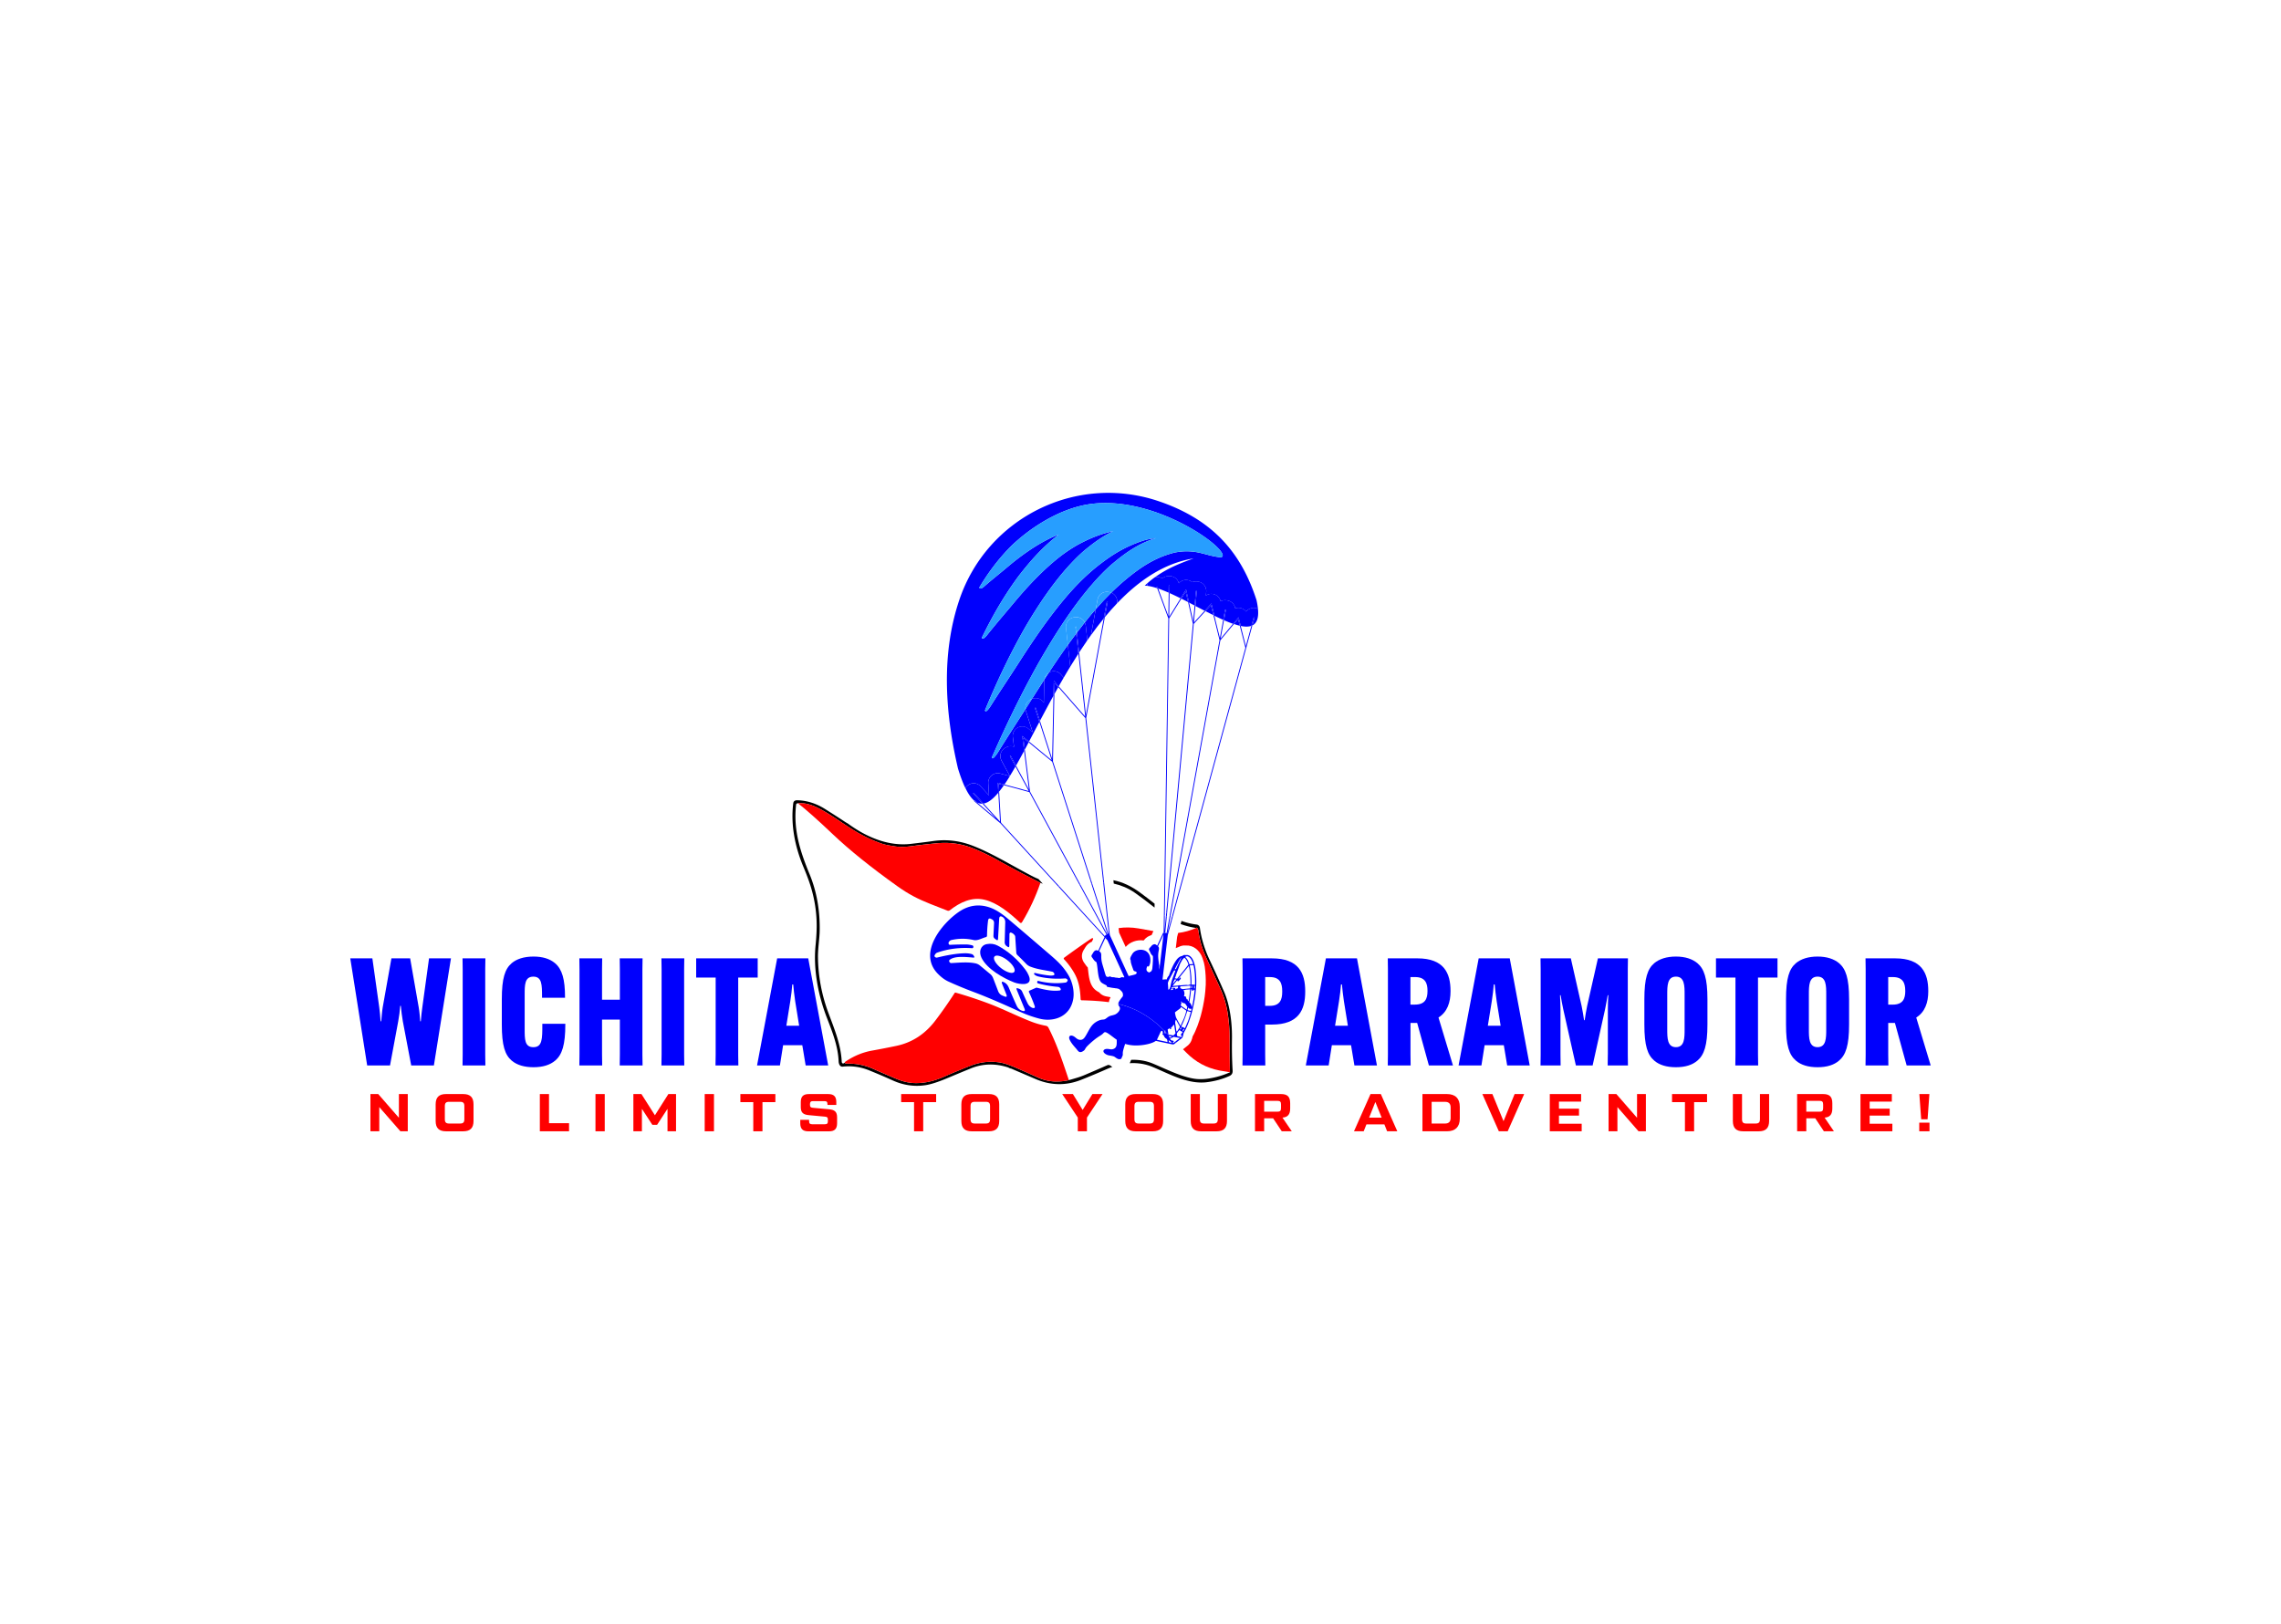 <?xml version="1.0" encoding="UTF-8"?>
<svg data-bbox="165.85 233.373 748.29 302.307" viewBox="0 0 1080 769" xmlns="http://www.w3.org/2000/svg" data-type="color">
    <g>
        <path d="M583.31 492.02c.12-7.17-.85-15.77-3.71-22.39-2.03-4.69-4.3-9.69-6.83-15.02-2.37-5-3.92-10.05-4.63-15.14-.14-1.02-.69-1.58-1.64-1.7-2.54-.32-4.87-.9-7.08-1.73l-.41 1.49c2.33.87 4.79 1.5 7.38 1.86.12-.31.37-.17.73.41.14.23.23.49.27.77.57 4.4 1.74 8.52 3.51 12.39 2.18 4.77 4.48 9.82 6.93 15.15 1.63 3.55 2.77 7.33 3.41 11.33.68 4.24 1 8.55.97 12.93-.04 5.17.01 10.28.15 15.35a38.791 38.791 0 0 1-10.14 2.97c-2.72.41-5.26.39-7.63-.07-6.44-1.25-12.92-4.64-18.85-7.07-3.28-1.34-6.72-1.85-10.15-1.72-.08.18-.15.36-.25.55-.12.38-.29.72-.47 1.04 3.72-.23 7.47.32 11.14 1.88 7.83 3.31 16.59 8.18 25.29 7.13 3.93-.48 7.57-1.47 10.89-2.99 1.03-.47 1.5-1.3 1.43-2.51-.29-4.87-.39-9.83-.31-14.91" fill="#000000" data-color="1"/>
        <path d="M537.25 422.67c2.65 1.84 5.79 4.2 9.4 7.07l.03-1.84c-2.11-1.68-4.37-3.42-6.79-5.2-4.07-3.01-8.27-5.03-12.72-5.92l.17 1.59c3.65.82 6.96 2.25 9.91 4.3" fill="#000000" data-color="1"/>
        <path d="M525 504.28c-.1-.02-.21-.03-.33-.05-.48.19-.96.39-1.44.6-3.16 1.41-6.37 2.76-9.5 4.11-1.22.52-2.49.99-3.81 1.38-1.28.39-2.58.77-3.87 1.13-5.27 1.18-10.15.76-14.64-1.26-2.82-1.27-5.63-2.53-8.43-3.77-3.86-1.71-6.72-2.76-8.58-3.14-5-1.03-10.02-.57-15.06 1.41-4.28 1.67-8.48 3.41-12.6 5.22-5.13 2.25-10.05 3.2-14.78 2.86-2.33-.16-4.95-.85-7.87-2.06-3.63-1.51-7.14-3.02-10.54-4.55-4.05-1.82-8.24-2.67-12.57-2.52-.47.02-.73-.17-1.13-.41-.57.49-.99.43-1.26-.19a.499.499 0 0 1-.05-.21c-.34-8.21-3.59-15.87-6.37-23.39-3.12-8.46-4.76-17.15-4.88-26.07-.06-4.14.74-8.88.81-12.55.18-9.76-1.41-18.71-4.76-26.84-4.56-11.06-7.76-21.12-6.4-33.01.02-.19.12-.36.28-.46.18-.11.37-.17.58-.17 2.85-.23 5.93.46 9.23 2.09 5.48 2.7 10.35 6.33 15.6 9.71 4.87 3.15 9.82 5.59 14.86 7.32 1.95.68 4.06.93 6.07 1.27 2.18.37 4.73.36 7.65-.03 4.79-.65 9.09-1.14 12.9-1.46 5.57-.48 10.92.27 16.04 2.23 3.75 1.43 7.7 3.31 11.88 5.64 6.65 3.71 13.5 7.35 20.57 10.92.38.15.76.29 1.14.42l-2.06-2.25c-.76-.3-1.5-.63-2.22-.99-9.42-4.76-19.29-11.09-29.14-14.85-6.1-2.32-12.27-3.03-18.52-2.13-3.45.5-6.89.9-10.36 1.32-10.73 1.3-21.11-3.1-30.07-9.66l-1.07-.61c-1.92-1.3-5.15-3.38-9.67-6.23-4.21-2.65-8.59-4.02-13.16-4.14-.94-.02-1.75.36-1.88 1.43-1.31 10.47.92 20.88 4.89 30.33.82 1.94 1.58 3.89 2.29 5.84 2.88 7.92 4.17 15.98 3.87 24.17-.07 2.16-.24 4.49-.49 6.99-1.13 11.48 1.29 23.82 5.47 34.52 2.61 6.7 5.17 13.36 5.45 20.33.05 1.25.59 2.69 1.98 2.53 4.28-.46 8.43.13 12.47 1.76 3.9 1.58 7.62 3.17 11.14 4.76 5.11 2.32 10.32 3.06 15.65 2.24 2.52-.38 6.11-1.56 10.77-3.53 3.54-1.49 7.04-2.94 10.5-4.35 5.76-2.35 11.73-2.5 17.92-.44.24.22.68.39 1.31.51 3.85 1.65 7.68 3.29 11.5 4.92 7.23 3.1 14.44 3.21 21.61.37 4.13-1.64 8.26-3.37 12.4-5.19.78-.34 1.58-.65 2.37-.94-.48-.27-.88-.55-1.16-.75-.12-.06-.29-.09-.53-.13" fill="#000000" data-color="1"/>
        <path d="M424.77 419.54c2.66 1.9 5.2 3.49 7.61 4.78 5.22 2.79 10.81 4.7 16.21 6.87.37.15.77.09 1.08-.15 4.97-3.87 10.43-6.4 16.35-5.05 6.21 1.43 12.01 6.25 16.93 10.87.28.27.71.2.91-.13 3.55-5.83 6.46-12.07 8.75-18.7-7.07-3.57-13.93-7.21-20.57-10.92-4.18-2.33-8.14-4.21-11.88-5.64-5.13-1.96-10.48-2.7-16.04-2.23-3.81.32-8.11.82-12.9 1.46-2.92.4-5.47.4-7.65.03-2-.34-4.11-.59-6.07-1.27-5.03-1.74-9.98-4.18-14.86-7.32-5.25-3.38-10.11-7.01-15.6-9.71-3.3-1.63-6.38-2.32-9.23-2.09 3.94 3.08 9.42 7.95 16.43 14.61 7.94 7.53 18.11 15.72 30.53 24.59" fill="#ff0000" data-color="2"/>
        <path d="M508.16 472.96c.62-3.7-.44-8.15-2.31-11.27-2.98-4.98-6.1-7.4-11.74-12.25-5.54-4.77-11.22-9.62-17.05-14.55-2.46-2.08-5.46-4.19-8.43-5.2-5.16-1.77-10.07-1.06-14.71 2.13-7.61 5.22-19.56 19.22-9.93 29.19 1.65 1.7 3.34 2.96 5.1 3.76 3.71 1.7 7.79 3.39 12.27 5.07 5.52 2.08 12.68 5.13 21.46 9.16 2.97 1.36 6.04 2.46 9.19 3.29 6.92 1.83 14.74-.91 16.15-9.33m-3.63-7.73c-4.22.58-8.54.32-12.97-.78a.349.349 0 0 0-.41.27l-.04.17c-.09.39.05.64.41.75 2.86.8 5.97 1.35 9.33 1.63.58.05 1.03.34 1.33.88.19.34 0 .77-.36.82-3.67.48-7.26-.37-10.83-1.28a.772.772 0 0 0-.52.05l-3.06 1.34c-.24.1-.34.41-.22.67 1.01 2.18 1.9 4.34 2.68 6.52.28.79.04 1.13-.73 1.02-.25-.03-.5-.12-.72-.24-.83-.46-1.46-1.13-1.89-2.02-.88-1.8-1.73-3.64-2.55-5.5-.28-.64-.79-1.12-1.4-1.34l-.62-.21c-.65-.22-.83.01-.56.68l3.69 8.99c.36.88.12 1.23-.75 1.04-.36-.08-.72-.2-1.05-.38-.82-.43-1.43-1.09-1.85-1.97-1.25-2.7-2.51-5.6-3.79-8.68-.54-1.29-1.35-2.18-2.44-2.64-.85-.37-1.1-.1-.73.82l1.98 4.94c.45 1.11.15 1.45-.89 1.02l-.99-.41c-.94-.39-1.6-1.1-1.99-2.1l-2.38-6.17c-.29-.76-.76-1.42-1.36-1.92l-4.86-4.02c-.63-.51-1.32-.85-2.08-1.02-3.71-.8-7.74-.32-11.52-.15a.876.876 0 0 1-.7-.32c-.42-.52-.4-.96.06-1.3 2.34-1.73 6.79-1.35 11.08-.97.51.04.63-.17.35-.65l-.12-.21c-.26-.44-.62-.71-1.08-.83-1.08-.28-2.2-.4-3.36-.36-3.48.1-7.79.77-12.91 2.03-.25.06-.53.03-.76-.11-.44-.26-.59-.54-.46-.86.3-.73.73-1.18 1.27-1.37 5.45-1.9 10.88-2.47 16.52-2.1.22.02.42-.11.52-.31.1-.19.11-.4.03-.6a.634.634 0 0 0-.45-.42c-1.06-.28-2.05-.42-2.98-.43-2.42-.01-4.96.05-7.61.17a.594.594 0 0 1-.56-.35c-.15-.3-.17-.56-.07-.79.3-.63.77-1.01 1.39-1.15 3.57-.78 7.02-.77 10.36 0 2.06.48 3.97-.89 5.93-1.37.28-.07.48-.34.49-.66.04-2.56.21-4.95.5-7.17.13-.93.59-1.2 1.37-.81l.4.2c.75.37 1.11.99 1.06 1.88l-.28 5.89c-.03.62.2 1.11.68 1.45l.67.48c.51.37.78.21.82-.44l.54-9.5c.06-1.09.54-1.39 1.46-.92.06.03.12.06.17.1.85.58 1.27 1.41 1.24 2.5l-.26 9.41c-.02.71.3 1.4.86 1.8l.5.36c.54.39.81.23.82-.46l.08-5.62c.01-.43.39-.73.76-.61.69.22 1.27.66 1.74 1.31.14.19.21.4.23.64l.5 7.55c.03.42.21.82.5 1.1 1.47 1.4 2.91 2.85 4.33 4.33.46.47 1.19.93 1.79 1.16 3.44 1.36 6.86 1.65 10.38 2.42.4.09.76.38.94.78.24.51.11.82-.38.93-.55.13-1.16.16-1.84.09-2.28-.23-4.57-.63-6.85-1.2-.23-.06-.38.04-.43.29-.04.19 0 .33.14.45.51.43 1.11.73 1.78.9 3.85.95 8.08 1.27 12.67.95.48-.04.95.21 1.23.64.18.28.01.66-.5 1.15-.1.05-.25.13-.42.15" fill="#0000fd" data-color="3"/>
        <path d="M525.85 472.17c-.43-.06-.89-.15-1.35-.25-.92-.13-2.77-.46-4.01-2-.62-.33-1.32-.73-1.98-1.31-2.52-2.2-2.94-5.88-3.31-9.13-.05-.41-.11-.94-.17-1.4a9.71 9.71 0 0 1-1.34-1.72c-.33-.41-.73-.97-1.01-1.65-.57-1.34-.55-2.84.07-4.2.22-.49.48-.89.67-1.19l.25-.41c.21-.35.42-.67.62-.94.45-.6 1.02-1.13 1.72-1.58.33-.2.66-.37.98-.5l.63-1.35-.38-.42c-.85.51-1.69 1.05-2.53 1.63-3.66 2.52-7.28 5.1-10.88 7.74-.21.16-.24.49-.05.68 1.77 1.87 3.36 3.99 4.74 6.36 2.36 4.02 2.91 8.02 3.13 12.58.01.28.23.52.49.52 4.9.11 9.17.41 12.8.88.03 0 .07.01.1.02.02-.17.05-.34.09-.52.14-.58.37-1.19.72-1.84" fill="#ff0000" data-color="2"/>
        <path d="M528.33 468.01c0-.01.01-.03.01-.05-.12-.02-.24-.03-.37-.05l.36.1z" fill="#ff0000" data-color="2"/>
        <path d="m529.63 439.46.23 2.11 3.12 6.8c1.95-2.31 5.29-3.52 8.51-3.06l.18-.21c.2-.23.45-.52.78-.83.61-.56 1.29-.98 2.07-1.27.24-.1.48-.17.72-.24l.88-1.9c-2.37-.43-4.74-.85-7.11-1.26-3.27-.56-6.39-.58-9.38-.14" fill="#ff0000" data-color="2"/>
        <path d="m557.34 443.63-.63 5.32c.11-.06.22-.11.33-.17.37-.17.7-.29.98-.36 1.04-.59 2.25-.84 3.48-.72 3.39-.22 6.53 2.14 7.88 6.01.53 1.51.87 2.83 1.04 4.02.4 2.82.56 5.7.47 8.55l-.01.13c-.13 2.07-.18 2.69-.21 2.99l-.27 2.41c-.01.04-.01.08-.02.13-.43 3.06-1.05 6.1-1.86 9.05-.39 1.41-.89 2.95-1.49 4.6-.77 2.09-1.53 3.76-2.33 5.09 0 .01-.01.01-.01.02l-.02.08c-.23 1.05-.65 3.01-2.44 4.39-.72.56-1.42 1.11-2.11 1.66.55.55 1.1 1.09 1.64 1.65 4.32 4.38 9.49 7.17 15.5 8.37 1.34.27 3.03.56 5.07.87-.14-5.08-.18-10.19-.15-15.35.03-4.38-.29-8.69-.97-12.93-.64-4-1.78-7.78-3.41-11.33-2.44-5.34-4.75-10.38-6.93-15.15-1.77-3.87-2.94-8-3.51-12.39-.04-.28-.13-.54-.27-.77-.36-.58-.6-.72-.73-.41-2.82 1.23-5.66 2.02-8.53 2.36l-.49 1.88z" fill="#ff0000" data-color="2"/>
        <path d="M485.52 459.17c-3.7-4.91-8.07-8.71-13.11-11.4-1.59-.85-3.31-1.09-5.17-.74-3.01.57-3.9 3.65-2.53 6.46 2.61 5.38 10.38 9.7 15.52 11.7 2.25.87 9.24 2.09 6.82-3.37-.43-1-.94-1.88-1.53-2.65m-5.24.95c-.69 1.13-3.39.46-6.02-1.5-2.63-1.96-4.19-4.47-3.49-5.6.69-1.13 3.39-.46 6.02 1.5 2.62 1.96 4.18 4.46 3.49 5.6" fill="#0000fd" data-color="3"/>
        <path d="M495.27 485.72c-2.38-.45-4.61-1.07-6.7-1.87-6.66-2.55-13.71-6.15-20.48-8.69-5.11-1.92-10.31-3.64-15.61-5.15a.443.443 0 0 0-.49.19c-2.85 4.43-5.89 8.77-9.12 13.03-4.89 6.44-11.05 10.43-18.48 11.99-3.97.83-7.83 1.58-11.56 2.25-4.41.8-8.6 2.54-12.57 5.23-.11.07-.24.25-.39.53.4.24.66.43 1.13.41 4.33-.15 8.52.7 12.58 2.52 3.39 1.53 6.91 3.04 10.54 4.55 2.92 1.21 5.54 1.9 7.87 2.06 4.73.34 9.66-.62 14.78-2.86 4.12-1.8 8.32-3.54 12.6-5.22 5.04-1.97 10.06-2.43 15.06-1.4 1.86.38 4.72 1.43 8.58 3.14 2.79 1.24 5.6 2.49 8.43 3.76 4.49 2.02 9.37 2.44 14.64 1.26-2.85-8.54-5.66-17.03-9.71-24.92-.25-.42-.65-.72-1.1-.81" fill="#ff0000" data-color="2"/>
        <path fill="#ff0000" d="m188.87 529.27-9.79-11.24h-3.69v17.63h4.19V524.2l10 11.46h3.49v-17.63h-4.2v11.24z" data-color="2"/>
        <path d="M219.3 518.03h-8.13c-3.33 0-4.9 1.54-4.9 4.89v7.86c0 3.35 1.57 4.89 4.9 4.89h8.13c3.33 0 4.9-1.54 4.9-4.89v-7.86c0-3.35-1.56-4.89-4.9-4.89m.56 11.89c0 1.51-.53 2.07-2.07 2.07h-5.1c-1.51 0-2.07-.55-2.07-2.07v-6.15c0-1.51.56-2.07 2.07-2.07h5.1c1.54 0 2.07.55 2.07 2.07v6.15z" fill="#ff0000" data-color="2"/>
        <path fill="#ff0000" d="M259.94 518.03h-4.34v17.63h13.83v-3.83h-9.49v-13.8z" data-color="2"/>
        <path fill="#ff0000" d="M286.33 518.03v17.63h-4.39v-17.63h4.39z" data-color="2"/>
        <path fill="#ff0000" d="m310.09 528.08-6.39-10.05h-3.81v17.63h4.04v-10.63l4.93 7.56h2.27l4.92-7.56v10.63h4.04v-17.63h-3.63l-6.37 10.05z" data-color="2"/>
        <path fill="#ff0000" d="M338.05 518.03v17.63h-4.39v-17.63h4.39z" data-color="2"/>
        <path fill="#ff0000" d="M350.55 521.86h6.11v13.8h4.35v-13.8h6.11v-3.83h-16.57v3.83z" data-color="2"/>
        <path d="m392.55 525.24-7.63-.7c-1.09-.1-1.41-.38-1.41-1.41v-.33c0-1.03.38-1.41 1.41-1.41h5.45c1.04 0 1.41.38 1.41 1.41v.38h4.19v-1.36c0-2.62-1.19-3.78-3.79-3.78h-9.24c-2.6 0-3.79 1.16-3.79 3.78v2.42c0 2.54 1.14 3.55 3.79 3.78l7.63.71c1.09.1 1.41.38 1.41 1.41v.78c0 1.03-.38 1.41-1.41 1.41h-6.06c-1.03 0-1.41-.38-1.41-1.41v-.68h-4.19v1.66c0 2.62 1.19 3.78 3.79 3.78h9.85c2.6 0 3.79-1.16 3.79-3.78v-2.87c0-2.56-1.14-3.57-3.79-3.79" fill="#ff0000" data-color="2"/>
        <path fill="#ff0000" d="M426.67 521.86h6.11v13.8h4.34v-13.8h6.12v-3.83h-16.57v3.83z" data-color="2"/>
        <path d="M468.21 518.03h-8.13c-3.33 0-4.9 1.54-4.9 4.89v7.86c0 3.35 1.57 4.89 4.9 4.89h8.13c3.33 0 4.9-1.54 4.9-4.89v-7.86c0-3.35-1.57-4.89-4.9-4.89m.56 11.89c0 1.51-.53 2.07-2.07 2.07h-5.1c-1.51 0-2.07-.55-2.07-2.07v-6.15c0-1.51.56-2.07 2.07-2.07h5.1c1.54 0 2.07.55 2.07 2.07v6.15z" fill="#ff0000" data-color="2"/>
        <path fill="#ff0000" d="m512.61 525.56-4.62-7.53h-5.05l7.37 11.13v6.5h4.34v-6.5l7.38-11.13h-4.8l-4.62 7.53z" data-color="2"/>
        <path d="M545.82 518.03h-8.13c-3.33 0-4.9 1.54-4.9 4.89v7.86c0 3.35 1.57 4.89 4.9 4.89h8.13c3.33 0 4.9-1.54 4.9-4.89v-7.86c0-3.35-1.57-4.89-4.9-4.89m.55 11.89c0 1.51-.53 2.07-2.07 2.07h-5.1c-1.51 0-2.07-.55-2.07-2.07v-6.15c0-1.51.56-2.07 2.07-2.07h5.1c1.54 0 2.07.55 2.07 2.07v6.15z" fill="#ff0000" data-color="2"/>
        <path d="M576.6 529.92c0 1.51-.56 2.07-2.07 2.07h-4.34c-1.54 0-2.07-.55-2.07-2.07v-11.89h-4.34v12.75c0 3.35 1.57 4.89 4.9 4.89h7.37c3.33 0 4.9-1.54 4.9-4.89v-12.75h-4.34v11.89z" fill="#ff0000" data-color="2"/>
        <path d="M610.87 524.83v-2.42c0-3.12-1.29-4.38-4.39-4.38h-12.27v17.63h4.34v-6.15h4.24l4.09 6.15h4.75l-4.42-6.47c2.55-.2 3.66-1.51 3.66-4.36m-4.34-.2c0 1.33-.4 1.76-1.74 1.76h-6.24v-5.14h6.24c1.34 0 1.74.43 1.74 1.76v1.62z" fill="#ff0000" data-color="2"/>
        <path d="m648.91 518.03-7.83 17.63h4.6l1.29-3.25h8.51l1.29 3.25h4.82l-7.8-17.63h-4.88zm-.66 11.16 2.95-7.41 2.98 7.41h-5.93z" fill="#ff0000" data-color="2"/>
        <path d="M685.12 518.03H673.5v17.63h11.62c3.94 0 6.06-2.09 6.06-6.05v-5.54c0-3.95-2.12-6.04-6.06-6.04m1.72 11.34c0 1.74-.88 2.62-2.63 2.62h-6.36v-10.28h6.36c1.74 0 2.63.88 2.63 2.62v5.04z" fill="#ff0000" data-color="2"/>
        <path fill="#ff0000" d="m711.89 530.88-5.28-12.85h-4.75l7.81 17.63h4.19l7.8-17.63h-4.52l-5.25 12.85z" data-color="2"/>
        <path fill="#ff0000" d="M738.13 528.23h9.49v-3.27h-9.49v-3.35h10.5v-3.58h-14.84v17.63h15.1v-3.57h-10.76v-3.86z" data-color="2"/>
        <path fill="#ff0000" d="m775.1 529.27-9.8-11.24h-3.68v17.63h4.19V524.2l10 11.46h3.48v-17.63h-4.19v11.24z" data-color="2"/>
        <path fill="#ff0000" d="M791.67 521.86h6.11v13.8h4.34v-13.8h6.12v-3.83h-16.57v3.83z" data-color="2"/>
        <path d="M833.29 529.92c0 1.51-.56 2.07-2.07 2.07h-4.34c-1.54 0-2.07-.55-2.07-2.07v-11.89h-4.34v12.75c0 3.35 1.57 4.89 4.9 4.89h7.37c3.33 0 4.9-1.54 4.9-4.89v-12.75h-4.34v11.89z" fill="#ff0000" data-color="2"/>
        <path d="M867.56 524.83v-2.42c0-3.12-1.29-4.38-4.39-4.38H850.9v17.63h4.34v-6.15h4.24l4.09 6.15h4.75l-4.42-6.47c2.55-.2 3.66-1.51 3.66-4.36m-4.35-.2c0 1.33-.4 1.76-1.74 1.76h-6.24v-5.14h6.24c1.34 0 1.74.43 1.74 1.76v1.62z" fill="#ff0000" data-color="2"/>
        <path fill="#ff0000" d="M885.24 528.23h9.49v-3.27h-9.49v-3.35h10.5v-3.58h-14.85v17.63h15.1v-3.57h-10.75v-3.86z" data-color="2"/>
        <path fill="#ff0000" d="M913.52 518.03h-4.75l.86 11.94h3.03l.86-11.94z" data-color="2"/>
        <path fill="#ff0000" d="M913.57 531.58v4.08h-4.85v-4.08h4.85z" data-color="2"/>
        <path d="m203.14 453.78-3.17 23.12c-.29 2.06-.58 4.54-.72 6.67h-.29c-.14-2.06-.36-4.61-.72-6.67l-4.04-23.12h-8.87l-4.11 23.12c-.36 2.06-.51 4.61-.72 6.67h-.29c-.14-2.13-.36-4.61-.65-6.67l-3.25-23.12h-10.46l8 50.7h10.82l3.89-20.92c.43-2.34.79-5.04.94-7.3h.29c.22 2.27.51 4.96.94 7.3l3.97 20.92h10.74l8.08-50.7h-10.38z" fill="#0000fd" data-color="3"/>
        <path fill="#0000fd" d="M229.82 453.78H219l.07 5.18v40.35l-.07 5.17h10.82l-.08-5.17v-40.35l.08-5.18z" data-color="3"/>
        <path d="M267.67 485.05v-.28h-10.89v.43c0 6.74 0 10.64-4.25 10.64-4.11 0-4.11-3.76-4.11-8.51v-16.38c0-4.61 0-8.51 4.11-8.51s4.11 3.9 4.11 9.71v.28h10.89v-.21c0-8.51-1.37-13.33-4.76-16.17-2.52-2.13-5.99-3.12-10.17-3.12-4.61 0-8.08 1.21-10.31 3.12-3.17 2.69-4.69 7.09-4.69 17.09v11.98c0 10 1.51 14.39 4.69 17.09 2.52 2.13 6.06 3.12 10.31 3.12 4.4 0 7.79-1.06 10.24-3.12 3.32-2.76 4.83-7.51 4.83-17.16" fill="#0000fd" data-color="3"/>
        <path fill="#0000fd" d="M293.42 504.48h10.82l-.08-5.17v-40.35l.08-5.18h-10.82l.07 5.18v14.39h-8.44v-14.39l.07-5.18h-10.81l.07 5.18v40.35l-.07 5.17h10.81l-.07-5.17v-16.53h8.44v16.53l-.07 5.17z" data-color="3"/>
        <path fill="#0000fd" d="M323.99 453.78h-10.82l.08 5.18v40.35l-.08 5.17h10.82l-.07-5.17v-40.35l.07-5.18z" data-color="3"/>
        <path fill="#0000fd" d="M349.52 462.86h9.23v-9.08h-29.13v9.08h9.23v36.45l-.08 5.17h10.82l-.07-5.17v-36.45z" data-color="3"/>
        <path d="M381.46 504.48h10.67l-9.45-50.7h-14.71l-9.52 50.7h10.82l1.51-9.57h9.09l1.59 9.57zm-9.15-18.79 1.88-11.63c.43-2.55.79-5.96.94-7.94h.43c.14 1.99.58 5.39.94 7.94l1.88 11.63h-6.07z" fill="#0000fd" data-color="3"/>
        <path d="M602.2 453.78h-13.92l.07 5.18v40.35l-.07 5.18h10.82l-.07-5.18v-14.18h3.17c12.69 0 15.79-6.95 15.79-15.6v-.14c0-8.66-3.1-15.61-15.79-15.61m4.9 15.88c0 3.69-1.08 6.6-5.84 6.6h-2.23v-13.62h2.23c4.76 0 5.84 2.91 5.84 6.6v.42z" fill="#0000fd" data-color="3"/>
        <path d="m651.95 504.48-9.45-50.7h-14.71l-9.52 50.7h10.82l1.51-9.57h9.09l1.59 9.57h10.67zm-19.83-18.79 1.88-11.63c.43-2.55.79-5.96.94-7.94h.43c.14 1.99.58 5.39.94 7.94l1.88 11.63h-6.07z" fill="#0000fd" data-color="3"/>
        <path d="m670.99 484.34 5.55 20.14h11.4l-6.85-22.69c4.18-2.62 5.7-7.16 5.7-12.41v-.14c0-8.44-3.1-15.46-15.65-15.46h-14.06l.07 5.18v40.35l-.07 5.18h10.82l-.07-5.18v-14.96h3.16zm-3.17-21.7h2.23c4.76 0 5.84 2.91 5.84 6.45v.14c0 3.55-1.01 6.45-5.99 6.45h-2.09v-13.04z" fill="#0000fd" data-color="3"/>
        <path d="m700.12 453.78-9.52 50.7h10.82l1.51-9.57h9.09l1.59 9.57h10.67l-9.45-50.7h-14.71zm4.33 31.91 1.88-11.63c.43-2.55.79-5.96.94-7.94h.43c.14 1.99.58 5.39.94 7.94l1.88 11.63h-6.07z" fill="#0000fd" data-color="3"/>
        <path d="m761.27 499.31-.07 5.18h9.59l-.07-5.18v-40.35l.07-5.18h-14.21l-5.12 22.62c-.43 1.99-.86 4.75-1.15 6.67h-.29c-.29-1.91-.72-4.68-1.15-6.67l-5.12-22.62H729.4l.07 5.18v40.35l-.07 5.18h9.52l-.07-5.18v-21.34c0-2.06-.15-4.89-.22-6.74h.29c.29 1.84.79 4.61 1.23 6.6l5.99 26.66h7.93l5.91-26.66c.43-1.99.86-4.75 1.23-6.6h.29c-.14 1.84-.22 4.68-.22 6.74v21.34z" fill="#0000fd" data-color="3"/>
        <path d="M803.67 456.05c-2.38-1.98-5.77-3.12-10.17-3.12s-7.86 1.14-10.24 3.12c-3.17 2.7-4.69 7.09-4.69 17.09v11.98c0 10 1.51 14.4 4.69 17.09 2.38 2.06 5.84 3.12 10.24 3.12s7.79-1.06 10.17-3.12c3.17-2.7 4.76-7.09 4.76-17.09v-11.98c0-10-1.58-14.4-4.76-17.09m-6.05 31.27c0 4.11 0 8.51-4.11 8.51s-4.11-4.4-4.11-8.51v-16.38c0-4.11 0-8.51 4.11-8.51s4.11 4.4 4.11 8.51v16.38z" fill="#0000fd" data-color="3"/>
        <path fill="#0000fd" d="M812.47 462.86h9.23v36.45l-.07 5.17h10.82l-.08-5.17v-36.45h9.23v-9.08h-29.13v9.08z" data-color="3"/>
        <path d="M870.74 456.05c-2.38-1.98-5.77-3.12-10.17-3.12s-7.86 1.14-10.24 3.12c-3.17 2.7-4.69 7.09-4.69 17.09v11.98c0 10 1.51 14.4 4.69 17.09 2.38 2.06 5.84 3.12 10.24 3.12s7.79-1.06 10.17-3.12c3.17-2.7 4.76-7.09 4.76-17.09v-11.98c0-10-1.59-14.4-4.76-17.09m-6.06 31.27c0 4.11 0 8.51-4.11 8.51s-4.11-4.4-4.11-8.51v-16.38c0-4.11 0-8.51 4.11-8.51s4.11 4.4 4.11 8.51v16.38z" fill="#0000fd" data-color="3"/>
        <path d="M912.99 469.38v-.14c0-8.44-3.1-15.46-15.65-15.46h-14.06l.07 5.18v40.35l-.07 5.18h10.82l-.07-5.18v-14.96h3.17l5.55 20.14h11.39l-6.85-22.69c4.19-2.63 5.7-7.17 5.7-12.42m-10.89-.14c0 3.55-1.01 6.45-5.99 6.45h-2.09v-13.05h2.23c4.76 0 5.84 2.91 5.84 6.45v.15z" fill="#0000fd" data-color="3"/>
        <path d="M551.12 431.4c.13.1.27.19.4.28l2.05-138.83 5.79-9.39-.36-.18-5.42 8.78.17-11.27c-.14-.06-.27-.12-.4-.18l-.16 11.09-4.82-13.05c-.17-.06-.33-.11-.49-.16l5.3 14.34-2.06 138.57z" fill="#0000fd" data-color="3"/>
        <path d="m487.36 375.03 22.91 42.35c.14-.02.29-.03.43-.05l-23.01-42.53-2.47-19.88c-.11.21-.22.41-.33.62l2.27 18.28-6.11-11.3-.24.42 6.28 11.61-11.52-3.1c-.08.12-.16.24-.24.35l12.03 3.23z" fill="#0000fd" data-color="3"/>
        <path d="m564.81 295.34-12.62 136.82c.13.09.26.19.39.27l12.64-137.01 5.53-6.05c-.12-.06-.25-.13-.37-.19l-5.09 5.57.72-7.86c-.13-.07-.26-.14-.39-.2l-.68 7.34-1.94-8.71c-.16-.08-.31-.16-.47-.24l2.28 10.26z" fill="#0000fd" data-color="3"/>
        <path d="m474.03 389.6-.12-.48-.85-14.28c-.13.16-.25.31-.38.46l.81 13.72-7.82-8.56c-.17.03-.33.05-.49.06l6.42 7.02-8.94-7.53c-.48-.23-.95-.54-1.41-.93l-.13.16 12.59 10.61 25.83 28.25c.19.01.38.03.58.04l-26.09-28.54z" fill="#0000fd" data-color="3"/>
        <path d="m513.9 340.01 8.28 76.26c.14 0 .27.01.41.01l-8.29-76.34 8.82-47.73c-.18.21-.35.43-.53.64l-8.44 45.68-3.21-29.57c-.12.18-.23.36-.35.54l3.24 29.81-12.55-14.33c-.07.12-.14.25-.21.37l12.83 14.66z" fill="#0000fd" data-color="3"/>
        <path d="m589.67 306.71-34.75 127.18c.12.07.24.13.36.2l37.7-137.99c-.15.08-.31.15-.47.21l-2.63 9.61-2.43-9.55-.44-.09 2.66 10.43z" fill="#0000fd" data-color="3"/>
        <path d="m577.42 303.09-23.54 130.16c.12.08.25.15.37.23l23.56-130.31 6.42-7.68c-.14-.05-.27-.09-.41-.14l-5.87 7.02 1.58-8.72c-.13-.06-.25-.11-.38-.17l-1.56 8.64-2.6-10.59c-.16-.08-.32-.15-.47-.23l2.9 11.79z" fill="#0000fd" data-color="3"/>
        <path d="m498.18 360.67 18 56.05c.14-.01.27-.03.41-.04l-18.04-56.16.67-31.89c-.14.25-.28.51-.42.76l-.63 29.95-5.78-18.01c-.09.17-.18.33-.26.5l5.82 18.13-10.71-8.83c-.07.12-.13.24-.19.37l11.13 9.17z" fill="#0000fd" data-color="3"/>
        <path d="M522.35 417.87c.13 0 .27-.01.41-.01l-.17-1.59c-.14 0-.27-.01-.41-.01l.17 1.61z" fill="#0000fd" data-color="3"/>
        <path d="m511.51 418.82-.81-1.49c-.14.02-.29.03-.43.05l.81 1.49c.15-.02.29-.03.43-.05" fill="#0000fd" data-color="3"/>
        <path d="m553.96 435.12.3-1.63a7.45 7.45 0 0 1-.37-.23l-.3 1.65c.12.08.25.14.37.21" fill="#0000fd" data-color="3"/>
        <path d="M516.59 416.68c-.14.01-.27.03-.41.04l.5 1.55c.14-.01.27-.03.41-.04l-.5-1.55z" fill="#0000fd" data-color="3"/>
        <path d="M554.5 435.43c.12.07.24.14.36.2l.42-1.54c-.12-.07-.24-.13-.36-.2l-.42 1.54z" fill="#0000fd" data-color="3"/>
        <path d="m552.42 434.16.16-1.73-.39-.27-.16 1.75c.13.08.26.16.39.25" fill="#0000fd" data-color="3"/>
        <path d="m551.49 433.55.03-1.86c-.13-.1-.27-.18-.4-.28l-.03 1.84c.14.09.27.2.4.3" fill="#0000fd" data-color="3"/>
        <path d="M500.12 418.13c-.2-.01-.39-.02-.58-.04l1.49 1.63c.18.01.37.01.56.01l-1.47-1.6z" fill="#0000fd" data-color="3"/>
        <path d="M555.69 493.78c-.11.09-.22.08-.32-.02a.197.197 0 0 1 .08-.33c.25-.08.39-.37.17-.56-.14-.12-.39-.12-.57-.15-.46-.07-.81-.38-1.01-.8-.03-.06 0-.13.06-.15.24-.09.46-.19.67-.3-.13-.12-.25-.25-.38-.37l-.55.25c-.04.02-.09 0-.11-.04l-.3-.67c-.03-.06.02-.13.09-.11l.34.07c-.7-.69-1.4-1.38-2.1-2.06l.06.9c0 .01-.01.02-.02.03h-.01c-.17.01-.33-.27-.35-.62l-.02-.27c-.01-.13.01-.24.03-.35-.42-.41-.85-.84-1.27-1.25-6.07-5.92-12.97-9.77-20.7-11.61 0 .6.39.98.6 1.4.26.49.27 1.03-.07 1.68-.34.65-1.05 1.42-1.93 1.85-.88.42-1.95.5-2.81.89-.86.4-1.53 1.12-2.13 1.39-.6.27-1.13.11-2.09.37s-2.36.94-3.45 2.01c-1.1 1.07-1.88 2.54-2.55 3.74-.66 1.21-1.19 2.17-1.7 2.77-.51.6-1 .83-1.54.89a2.68 2.68 0 0 1-1.59-.34c-.51-.28-.96-.73-1.43-1.07-.47-.33-.97-.55-1.4-.6-.44-.05-.82.07-1.02.4-.2.34-.23.88.12 1.62.76 1.62 1.99 2.94 3.15 4.28.49.58.96 1.34 1.53 1.47.57.13 1.03-.05 1.45-.29 1.22-.7.95-.99 1.67-1.91.4-.51 1.15-1.24 2.08-2.08.94-.84 2.06-1.78 3.09-2.5 1.02-.72 1.96-1.22 2.54-1.72.57-.5.79-.99 1.42-.87.63.12 1.68.86 2.95 1.82.72.54 1.5 1.15 2.37 1.74.03 1.05.03 1.9-.08 2.54-.14.75-.43 1.19-.85 1.5-.42.31-.94.49-1.51.51-.57.01-1.16-.14-1.72-.19-.56-.05-1.08.01-1.47.19-.39.18-.65.46-.66.85-.01.38.24.85.9 1.3 1.45.98 2.35.64 3.98 1.2.7.24 1.67 1.42 2.78 1.32 1.12-.1.84-.55 1.08-.96.68-1.19.31-1.3.46-2.42.08-.62.35-1.61.72-2.77.11-.35.23-.72.36-1.1 1.33.41 2.77.66 4.27.73 2.23.1 4.6-.19 6.41-.62 1.81-.42 3.04-.98 3.7-1.43.05-.04.1-.07.14-.11 2.57.55 5.14 1.09 7.71 1.63.57.12.84.04 1.31-.34.21-.17.44-.35.65-.52l-.45-.45c-.25.21-.52.42-.78.61m-3.01-.41-4.92-1.06c.19-.3.36-.72.68-1.41.3-.64.72-1.51 1.19-2.58.22-.04.44-.12.64-.27.04-.03.09-.01.1.04l.25 1.12c.01.05 0 .1-.03.14l-.16.23c-.1.15-.01.36.17.38.16.02.27.09.35.24.33.66.5 1.2 1.23 1.59.53.29.56.99.59 1.51 0 .04-.04.08-.09.07m1.91.37c-.29-.05-.57-.1-.84-.15-.36-.06-.36-.53-.42-.82-.03-.16.02-.2.16-.11.23.14.46.3.7.47.2.15.44.2.5.51.02.06-.04.11-.1.1" fill="#0000fd" data-color="3"/>
        <path d="m511.08 418.87 12.08 22.32c.13-.05.25-.09.38-.14l-12.03-22.23c-.14.02-.28.03-.43.05" fill="#0000fd" data-color="3"/>
        <path d="m522.35 417.87 2.47 22.72c.13-.04.26-.08.4-.12l-2.45-22.61c-.15.01-.29.01-.42.01" fill="#0000fd" data-color="3"/>
        <path d="m521.74 441.77-20.15-22.04c-.19 0-.37-.01-.56-.01l20.33 22.23c.12-.06.25-.12.38-.18" fill="#0000fd" data-color="3"/>
        <path d="m516.68 418.28 7.27 22.63c.13-.04.25-.09.38-.13l-7.24-22.53c-.14 0-.27.01-.41.03" fill="#0000fd" data-color="3"/>
        <path d="m552.77 441.78 1.19-6.66c-.12-.07-.25-.14-.37-.21l-1.23 6.82-.63-.08.69-7.49c-.13-.08-.26-.17-.39-.26l-.65 7.01.11-7.36c-.14-.1-.27-.21-.4-.3l-.12 8.22-.14-.06-.12.27c.82.11 1.63.19 2.44.23l1.71-6.27c-.12-.07-.24-.14-.36-.2l-1.73 6.34z" fill="#0000fd" data-color="3"/>
        <path d="M547.91 447.72c-.04-.03-.08-.06-.13-.1-.27-.19-.58-.42-.86-.5-.29-.08-.57 0-.8.09-.24.09-.43.21-.64.39-.2.18-.4.44-.64.71-.24.27-.51.53-.66.75-.15.22-.18.38-.13.6.04.21.17.48.3.68.22.36.45 1.44 1.49 2.29.15.98.02 2.55-.08 4.19-.04.33-.08.74-.1 1.05-.04.43-.04.64-.09.87s-.12.47-.18.6c-.06.14-.1.17-.15.26-.05.09-.1.23-.21.34-.1.1-.25.15-.41.23-.11.06-.24.14-.45.32-.25-.09-.47-.2-.65-.31-.44-.27-.63-.59-.68-1.01-.05-.41.05-.92.3-1.47l.09-.19.24.07c.23.07.34.1.48-.07.14-.17.31-.53.47-1 .15-.47.27-1.04.26-1.96-.08-6.02-6.86-5.73-8.53-2.89-.4.68-.86 1.41-.97 1.98-.11.57.05.94.22 1.15l.02.02c-.03.14-.05.28-.04.45.03.4.19 1 .41 1.67.22.68.51 1.43.68 1.92.18.49.25.73.48.88.23.16.63.23.86.32.23.09.3.19.34.41.04.22.07.55-.45.82-.52.27-1.58.48-2.82.77-.16.04-.33.08-.5.12l-8.9-19.41-.25-2.31c-.13.04-.26.08-.4.12l.16 1.47-.2.09-.45-1.39c-.13.04-.25.09-.38.13l.46 1.43-.14.06-.73-1.34c-.13.05-.25.09-.38.14l.74 1.37-.64.29.05.11-.17.36-1.41-1.54c-.13.06-.26.12-.38.18l1.61 1.76-3.01 6.51c-.25-.12-.51-.24-.76-.26-.3-.02-.55.09-.77.23-.21.13-.39.28-.55.5-.17.22-.32.51-.51.81-.19.3-.41.61-.51.86-.11.24-.11.41-.03.61.09.2.25.44.41.62.28.32.7 1.34 1.87 1.99.78 2.2.49 8 2.38 9.65.54.48 1.38.83 2.08 1.21.16.08.32.17.46.26-.05.17-.09.29-.06.35.17.33 1.26.43 1.37.46.92.22 2.03.34 2.53.4.71.09 1.24.16 1.62.29.39.13.63.3.94.59.31.29.71.68.93 1.03.23.35.29.65.32.97.03.32.03.66-.02.86s-.15.26-.63.87c-.47.6-1.33 1.74-1.51 2.53-.03.12-.04.22-.04.32 7.72 1.83 14.62 5.69 20.7 11.61.42.41.85.83 1.27 1.25.04-.18.13-.3.23-.31h.01c.01 0 .03.01.03.02l.04.6c.7.68 1.4 1.37 2.1 2.06l.91.18c.08.02.09.12.02.16l-.4.18c.13.12.25.25.38.37.26-.13.5-.28.72-.45.08-.06.19-.09.29-.07l2.79.51c.05.01.07.08.02.11-.72.55-1.41 1.08-2.1 1.61l.45.45c.83-.66 1.68-1.33 2.55-2.01.6-.46.7-1.47.88-2.19.07-.29.23-.64.47-1.04.64-1.08 1.3-2.53 1.97-4.34.57-1.55 1.03-2.96 1.38-4.23.76-2.77 1.34-5.6 1.74-8.49.09-.77.18-1.57.27-2.4.04-.37.11-1.3.2-2.77.08-2.61-.06-5.2-.43-7.78-.13-.89-.4-1.95-.83-3.17-.49-1.38-1.72-3.2-3.4-3-.2.02-.39.02-.57-.01-.43-.07-.81.03-1.13.28-.36.28-.69.2-1.05.37-.71.34-1.31.83-1.81 1.48-1.65 2.15-2.78 5.01-3.72 7.57-.11.29-.43.45-.56.71-.2.39-.37.79-.53 1.19-.15-.08-.32-.09-.54-.08-.39.02-.92.08-1.41.11l2.5-21.06.24-.87c-.81-.04-1.63-.12-2.44-.23l-2.81 6.05zm-24.32-4.16.22.48-.29-.32.07-.16zm8.32 19.25a3.44 3.44 0 0 0-.48-.1c-.29-.03-.49.02-.69.11-.2.1-.41.24-.67.27-.27.03-.59-.06-.91-.11-.32-.05-.65-.05-.92-.09-.28-.04-.5-.11-.69-.15-.19-.04-.35-.03-.52-.03-.18 0-.37 0-.58-.04-.2-.04-.41-.13-.57-.2a1.71 1.71 0 0 0-.38-.13.361.361 0 0 0-.33.05c-.06.05-.12.12-.18.2a9.18 9.18 0 0 1-.65-.05c-.47-.07-.64-.21-.9-.97s-.63-2.13-1-3.37c-.49-1.66-.93-2.89-1.01-4.66-.04-.7.02-1.33-.05-1.8-.07-.46-.25-.77-.47-.97-.15-.14-.32-.24-.5-.33l2.93-6.32 1.03 1.13 8 17.45c-.16.03-.32.07-.46.11m25.15 25.51c-.07-.15-.11-.29-.13-.45-.12-1.04-.27-2.06-.45-3.07-.13-.7-.02-1.29.24-1.92.04-.1.09-.11.14-.01.5.96 1.03 1.89 1.53 2.85.17.32.31.47.14.75-.39.63-.79 1.25-1.2 1.87-.06.1-.22.09-.27-.02m-2.14-20.49c-.12.03-.24-.08-.21-.2.02-.09.09-.15.2-.18.18-.05.37-.09.56-.11.76-.06 1.47-.12 2.15-.19.12-.01.17.04.16.16l-.04.45c-.01.11-.09.21-.21.23-.36.07-.66.21-.91.42-.12.11-.17.08-.14-.08.03-.13.03-.24.02-.36-.01-.1-.07-.15-.16-.17-.49-.09-.97-.08-1.42.03m.63.39-.32.43c-.01.01-.02.02-.03.02l-.72.14c-.03.01-.06-.02-.05-.06l.22-.69c.01-.02.03-.03.05-.03l.82.12c.03.01.05.05.03.07m1.86-4.06c.1-.1.12-.09.08.05-.07.21 0 .35.21.43.09.03.18.01.25-.05.35-.3.67-.62.99-.97.03-.03.05-.06.06-.09.11-.21.1-.4-.02-.57-.11-.16-.23-.16-.34 0-.17.24-.35.41-.57.51-.16.07-.18.05-.07-.09l4.77-5.9c.06-.08.11-.07.13.03.33 1.35.54 2.75.64 4.2.09 1.44.13 2.88.12 4.32 0 .1-.08.19-.18.2-.29.02-.58.09-.89.21-.04.01-.08.02-.13.01-.3-.05-.58-.11-.89-.09-.84.05-1.67.11-2.51.21-.38.04-.64-.18-1.03-.01-.18.08-.31.12-.39.12-.83.04-1.61.1-2.34.18-.04.01-.07-.05-.05-.08.7-.94 1.41-1.81 2.16-2.62m-2.1 1.64c.21-.75.52-1.46.93-2.07.02-.03.04-.04.08-.03l.66.13c.02 0 .02.02.01.03l-1.63 1.96c-.05.08-.07.07-.05-.02m3.99 8.98c-.03-.13-.05-.26-.05-.39s.03-.2.1-.22c.05-.01.09.01.11.06.15.47.41.69.92.71.77.02 1.23.89 1.55 1.44.04.07.1.13.19.19.05.04.07.09.06.15-.13.5-.22.93-.27 1.28-.01.07-.04.08-.1.04-1.08-.74-1.91-1.32-2.48-1.74-.35-.26-.37-.54-.07-.84.04-.04.06-.08.07-.14.03-.18.02-.36-.03-.54m2.71-1.64c-.09.03-.18-.02-.21-.12-.1-.42-.25-.82-.43-1.2-.02-.04-.05-.06-.1-.05-.21.03-.4.02-.58-.03-.07-.02-.11-.1-.08-.16.3-.92.3-1.92-.25-2.7-.06-.08-.04-.11.06-.09l.16.03c.05.01.09.01.14-.01.37-.12.71-.23 1.11-.25.51-.02 1.03-.06 1.57-.1.06-.01.11.05.1.11-.16 1.85-.4 3.67-.72 5.44a.07.07 0 0 1-.12.04c-.24-.24-.37-.53-.37-.87 0-.04-.02-.07-.07-.07-.07-.01-.14 0-.21.03m1.35-5.12c-1.05.08-2.09.19-3.13.31-.21.03-.38.01-.52-.05-.28-.12-.61-.25-.87-.41-.05-.03-.07-.07-.06-.12l.04-.55c.01-.09.08-.16.17-.17l4.43-.32c.14-.01.2.05.2.19l-.04.89c-.01.14-.08.22-.22.23m-6.92 11.22c.69-.54 1.36-1.04 2.03-1.51.34-.24.52-.47.67-.84.02-.05.08-.07.13-.04.68.47 1.42.99 2.22 1.53.15.1.2.25.16.44-.35 1.45-.78 2.74-1.3 3.87-.43.94-.89 1.93-1.36 2.95-.02.05-.08.05-.11 0-.61-1.13-1.21-2.26-1.81-3.37-.47-.88-.56-1.77-.75-2.73-.02-.11.02-.22.12-.3m2.86 7.41c.04.01.07.06.05.1l-.28.7c-.02.05-.08.06-.12.03l-.24-.23c-.02-.02-.03-.06-.01-.09l.3-.53c.02-.03.05-.05.08-.04l.22.06zm.6 2.1-.79 1.12c-.07.09-.06.22.02.3.1.1.22.18.37.23.07.02.1.1.07.17l-.2.41c-.04.08-.1.1-.18.07-.43-.15-.91-.27-1.43-.35-.27-.04-.41-.15-.44-.34-.04-.29-.21-.95-.04-1.19.29-.42.61-.83.94-1.23.17-.21.36-.22.55-.01.28.31.62.49 1.01.54.13.02.2.17.12.28m.62-.97c-.14.25-.35.4-.45.34-.11-.06-.08-.31.07-.57.14-.25.35-.41.45-.34.1.06.08.32-.07.57m2.57-6.09c-.22.78-.47 1.51-.75 2.18-.41 1-.82 1.95-1.23 2.84-.07.15-.27.18-.38.06-.27-.29-.59-.44-.97-.46a.55.55 0 0 1-.32-.12c-.11-.08-.14-.19-.07-.31 1.13-2.26 1.96-4.46 2.68-6.91.05-.16.15-.22.32-.17l1.21.34c.14.04.23.19.18.34-.24.74-.46 1.48-.67 2.21m.93-3.26c-.03.16-.19.26-.35.22l-1.23-.3a.2.2 0 0 1-.14-.23l.25-1.02c.02-.1.06-.1.1-.01.25.53.85.7 1.42.52.07-.02.09 0 .08.07l-.13.75zm1.58-9.27c-.3 2.79-.7 5.3-1.19 7.53-.04.17-.07.17-.12 0-.19-.78-.46-1.55-1.1-2.04-.04-.03-.07-.09-.06-.14.34-1.87.61-3.81.81-5.82a.28.28 0 0 1 .19-.25l.05-.02c.14-.05.19-.01.17.14l-.05.26c-.01.06.02.11.07.14.18.09.37.12.56.08.05-.01.09-.03.12-.07l.17-.22c.22-.29.35-.25.38.11.01.09.01.19 0 .3m-1.55-1.43.02-.8c0-.09.08-.17.17-.17h.02c.09 0 .17.08.17.17l-.02.8c0 .1-.08.17-.17.17h-.03c-.09 0-.17-.08-.16-.17m1.65.14c0 .09-.07.16-.16.16h-.02c-.09 0-.16-.08-.16-.16l.02-.96c0-.09.08-.16.16-.16h.02c.09 0 .16.07.16.16l-.02.96zm-.59-10.73c.39 1.77.61 3.56.68 5.38.04 1.21.05 2.4.03 3.59 0 .12-.11.21-.23.2-.43-.06-.75-.2-1.21-.07-.14.04-.29-.07-.28-.22.1-3.03-.16-5.95-.78-8.78-.02-.08.04-.15.12-.16l1.45-.11c.12-.01.2.05.22.17m-3.84-4.08c.41-.28.83-.33 1.25-.15 1.34.58 2.01 2.2 2.4 3.57 0 .02-.01.04-.03.04-.54-.02-1.07.01-1.58.08a.183.183 0 0 1-.19-.12c-.46-1.28-.82-2.32-1.86-3.26-.05-.05-.04-.13.01-.16m-1.31 1.23c.24-.26.49-.53.74-.81.02-.02.06-.03.08-.01 1.04.89 1.53 2.01 1.9 3.3a.1.1 0 0 1-.04.11c-.08.06-.14.13-.2.2a109.44 109.44 0 0 1-3.18 3.94c-.11.13-.18.27-.28.4-.54.63-1.06 1.26-1.56 1.89-.06.07-.16.11-.25.09-.03-.01-.3-.06-.82-.15-.11-.02-.13-.08-.08-.17.18-.3.32-.63.43-.98.17-.58.26-.87.27-.88.38-1.04.78-2.05 1.14-3.08.2-.57.4-1.13.6-1.67.19-.52.54-.97.78-1.48.13-.28.29-.51.47-.7m-3.67 4.5c.91-1.8 1.82-3.49 2.75-5.08.22-.38.27-.36.14.06-.15.5-.36.98-.63 1.45-.64 1.14-1.21 2.4-1.69 3.45-.05.12-.16.21-.29.24l-.16.04c-.15.03-.19-.02-.12-.16m-2.46 4.57c.65-1.19 1.29-2.4 1.93-3.62.07-.13.19-.21.33-.22l.28-.02c.12-.01.16.04.12.15-.47 1.3-.95 2.6-1.42 3.91-.32.89-.59 1.92-.81 3.09-.13.68-.35 1.47-.84 1.9-.04.03-.08.04-.13.03-.05-.02-.1-.02-.16-.03-.02-.77-.05-1.47-.1-2.07 0-.01.01-.03 0-.04-.02-.32-.05-.62-.08-.87 0-.04-.01-.07-.01-.1.21-.72.49-1.38.89-2.11m-.86 24.02.92-.6c.02-.01.04-.01.06.01l.04.05c.01 0 .01.01 0 .02-.09.13-.14.25-.15.35-.01.09.04.13.13.11l.54-.12c.14-.03.16-.09.04-.18l-.14-.1a.085.085 0 0 1-.01-.13l1.45-1.65c.03-.03.08-.02.08.02l.63 3.97c.02.11-.02.22-.1.3l-.78.77a.25.25 0 0 1-.23.07l-1.96-.37a.34.34 0 0 1-.3-.3l-.31-2.04c-.01-.08.02-.14.09-.18m-4.04-28.24c-.02-.29-.04-.57-.05-.81-.02-.45.02-.76 0-1.09-.01-.23-.06-.47-.16-.73l-.07-.7c-.2-1.72-.41-3.01-.18-4.77.09-.7.26-1.31.27-1.78.02-.47-.11-.8-.29-1.04-.04-.06-.1-.11-.15-.16l2.61-5.65-1.98 16.73z" fill="#0000fd" data-color="3"/>
        <path d="M457.97 372.07c.88-.81 2.06-1.25 3.24-1.19 1.2.05 2.32.58 3.13 1.46l3.91 4.28-.34-5.8c-.07-1.44.56-2.83 1.68-3.73 1.13-.9 2.61-1.21 4.01-.83l4.53 1.22c0-.01.01-.01.01-.02l-3.95-7.29a4.46 4.46 0 0 1-.35-3.43 4.492 4.492 0 0 1 2.18-2.67l.36-.19a4.49 4.49 0 0 1 3.73-.24l-.57-4.62c-.22-1.82.7-3.6 2.31-4.48 1.61-.88 3.59-.69 5.01.47l2.1 1.73-3.26-10.14a4.82 4.82 0 0 1-.18-.82c-4.37 6.84-8.79 13.65-13.07 20.53-.04.05-2.61 4.17-2.79 2.23 6.9-15.68 14.26-30.85 22.71-45.78 8-13.88 17.7-29.01 28.87-40.64 1.54-1.6 3.1-3.1 4.77-4.59 6.73-5.74 13.24-10.29 21.28-12.71-1.22.13-2.49.31-3.83.58-.8.2-1.58.41-2.36.65-8.8 2.95-15.02 6.86-22.19 12.61-4.51 3.71-8.19 7.32-12.09 11.66-8.69 9.82-16.64 21.33-23.73 32.38-4.69 7.31-9.57 14.53-14.2 21.86-.12.18-2.2 3.43-2.53 1.78 5.52-13.33 11.51-26.07 18.65-38.64 6.97-12.02 15.66-24.98 25.77-34.66.58-.55 1.16-1.09 1.75-1.62 4.82-4.12 9.42-7.44 14.6-9.93-5.87 1.32-10.7 3.17-16.51 6.29-2.84 1.58-5.29 3.2-7.89 5.13-8.16 6.18-15.85 14.37-22.41 22.22-4.35 5.21-8.86 10.41-13.07 15.72-.25.29-2.03 2.45-2.36 1.08 5.04-10.37 10.5-19.83 17.38-29.14 5.9-7.63 11.64-13.99 19.01-19.68-.23.08-.46.17-.69.26-1.38.55-2.69 1.14-4.02 1.8-6.88 3.42-13.7 8.36-19.56 13.32-3.71 3.14-7.6 6.18-11.23 9.39-.44.36-1.77 1.38-2.1.29 4.36-7.26 9.07-13.53 15.06-19.59 9.44-9.09 23.1-17.59 36.37-19.74 32.53-5.28 69.8 23.36 63 25.05-4.41-.38-7.05-1.57-11.37-2.41-3.89-.64-6.79-.57-10.66.17l-.01.01c-9.42 2.4-16.21 7.06-23.53 13.15-2.29 1.95-4.38 3.87-6.38 5.83 1.95.78 3.15 2.85 2.75 4.99l-.01.07c10.45-10.97 22.42-19.08 36.26-21.29-6.93 2.44-12.97 5.01-18.55 9.08 1.07-.35 2.24-.3 3.27.17.17.08.34.17.49.27a4.47 4.47 0 0 1 3.01-1.15h.05l.41.01c1.2.01 2.34.5 3.17 1.36.56.58.95 1.28 1.14 2.05a4.506 4.506 0 0 1 4.2-1.53c.81.14 1.54.49 2.14 1 .68-.29 1.41-.4 2.16-.33l.41.04c2.47.23 4.29 2.42 4.06 4.89l-.16 1.77a4.521 4.521 0 0 1 3.7-.69c1.61.41 2.86 1.67 3.26 3.27l.02.09c.85-.44 1.84-.62 2.86-.44l.4.07c1.18.21 2.23.88 2.91 1.86.4.57.65 1.21.76 1.88.79-.29 1.66-.35 2.52-.16 1.07.24 2 .85 2.63 1.7a4.501 4.501 0 0 1 4.76-1.62l.39.11c.15.04.3.11.44.17-.12-1.23-.34-2.61-.69-4.16-7.03-21.77-20.09-37.93-46.33-46.81-38.92-13.16-81.19 7.75-94.35 46.67-8.69 25.71-6.81 53.45-.68 79.81 1.15 3.79 2.32 6.87 3.49 9.31.18-.25.38-.5.61-.72l.31-.31z" fill="#0000fd" data-color="3"/>
        <path d="M543.18 277.38c.06-.55.22-1.08.47-1.57-.55.47-1.09.95-1.64 1.46.38.02.77.06 1.17.11" fill="#0000fd" data-color="3"/>
        <path d="M514.83 303.16c.57-.82 1.14-1.63 1.72-2.43l2.27-12.29c-.77.88-1.53 1.77-2.31 2.69-.97 1.18-1.93 2.38-2.89 3.59.23.46.4.97.46 1.51l.75 6.93z" fill="#0000fd" data-color="3"/>
        <path d="M505.61 305.34c-3.1 4.32-6.11 8.74-9.03 13.18.26-.16.53-.31.83-.42a4.49 4.49 0 0 1 4.93 1.26l1.31 1.49c1.01-1.74 2.04-3.47 3.09-5.19l-1.13-10.32z" fill="#0000fd" data-color="3"/>
        <path d="M488.6 330.93c.01 0 .01-.01.02-.01l.39-.12c2.03-.65 4.17.21 5.23 1.96l.22-10.5c0-.19.03-.38.05-.57-1.8 2.77-3.57 5.54-5.3 8.29-.2.31-.41.63-.61.95" fill="#0000fd" data-color="3"/>
        <path d="m472.85 371.13.22 3.71c.74-.92 1.5-1.93 2.27-3.04l-2.49-.67z" fill="#0000fd" data-color="3"/>
        <path d="M510.93 308.96c1.27-1.96 2.57-3.89 3.9-5.8l-.75-6.93c-.06-.55-.23-1.05-.46-1.51-1.25 1.58-2.49 3.17-3.71 4.79l1.02 9.45z" fill="#0000fd" data-color="3"/>
        <path d="m484.54 349.44.68 5.48c.6-1.12 1.2-2.26 1.82-3.42l-2.5-2.06z" fill="#0000fd" data-color="3"/>
        <path d="m478.16 358.02.36-.19 2.54 4.69c1.24-2.19 2.52-4.53 3.84-6.99l-.82-6.55-.06-.51.39.32 2.82 2.33c1.57-2.98 3.2-6.09 4.89-9.29l-2.13-6.63.39-.12 2.01 6.25c2.05-3.88 4.18-7.88 6.42-11.94l.14-6.55.01-.52.34.39 1.98 2.26a435.7 435.7 0 0 1 2.37-4.13l-1.31-1.49a4.499 4.499 0 0 0-4.93-1.26c-.29.11-.57.26-.83.42-.7 1.05-1.39 2.11-2.07 3.16-.03.19-.05.38-.05.57l-.22 10.5a4.498 4.498 0 0 0-5.23-1.96l-.38.12c-.01 0-.01.01-.02.01-1.02 1.61-2.04 3.22-3.07 4.83.03.28.09.55.18.82l3.26 10.14-2.1-1.73a4.504 4.504 0 0 0-5.01-.47 4.51 4.51 0 0 0-2.31 4.48l.57 4.62c-1.18-.45-2.54-.4-3.73.24l-.36.19a4.52 4.52 0 0 0-2.18 2.67 4.5 4.5 0 0 0 .35 3.43l3.95 7.3c.87-1.42 1.76-2.93 2.67-4.52l-2.67-4.89z" fill="#0000fd" data-color="3"/>
        <path d="m518.83 288.44-2.27 12.29c1.95-2.71 3.96-5.34 6.03-7.88l1.5-8.14.4.08-1.37 7.42c1.88-2.27 3.8-4.45 5.78-6.53l.01-.07c.4-2.14-.8-4.21-2.75-4.99-2.54 2.49-4.92 5.05-7.33 7.82" fill="#0000fd" data-color="3"/>
        <path d="m561.41 280.13-2.06 3.34c1.05.52 2.1 1.07 3.16 1.61l-1.1-4.95z" fill="#0000fd" data-color="3"/>
        <path d="m461.25 379.08.13-.15 1.29 1.09c.83.4 1.67.57 2.52.51l-4.46-4.87.3-.27 4.65 5.09c2.23-.37 4.55-2.21 7.01-5.16l-.26-4.42-.01-.28.27.07 2.89.78c.84-1.22 1.69-2.55 2.57-3.97l-4.53-1.22a4.494 4.494 0 0 0-4.01.83c-1.13.9-1.75 2.29-1.68 3.73l.34 5.8-3.91-4.28a4.527 4.527 0 0 0-3.13-1.46c-1.18-.06-2.36.38-3.24 1.19l-.3.27c-.24.22-.43.46-.61.72 1.35 2.83 2.74 4.8 4.17 6" fill="#0000fd" data-color="3"/>
        <path d="M594.79 287.96c-1.82-.49-3.69.2-4.77 1.62a4.446 4.446 0 0 0-2.63-1.7 4.5 4.5 0 0 0-2.52.17c-.11-.67-.36-1.31-.76-1.88a4.503 4.503 0 0 0-2.91-1.86l-.4-.07c-1.02-.18-2.01 0-2.86.44l-.02-.09a4.474 4.474 0 0 0-3.26-3.27 4.485 4.485 0 0 0-3.7.69l.16-1.77a4.497 4.497 0 0 0-4.07-4.89l-.4-.04c-.75-.07-1.49.05-2.16.33-.6-.51-1.33-.86-2.14-1-1.59-.28-3.18.32-4.2 1.53a4.49 4.49 0 0 0-1.14-2.05 4.452 4.452 0 0 0-3.17-1.36l-.41-.01h-.05c-1.15 0-2.21.43-3.01 1.15-.16-.1-.32-.19-.49-.26-1.03-.47-2.2-.52-3.27-.17-1 .73-1.99 1.51-2.96 2.35-.25.49-.41 1.02-.47 1.57 1.43.18 3 .57 4.68 1.11l-.23-.62.38-.14.34.92c1.58.54 3.25 1.2 4.98 1.96l.05-3.36.41.01-.05 3.54c1.7.76 3.46 1.6 5.25 2.49l2.34-3.79.26-.42.11.48 1.29 5.77c.87.45 1.75.91 2.62 1.37l.64-6.91.41.04-.65 7.08c1.46.77 2.92 1.53 4.37 2.28l2.94-3.22.26-.28.09.37 1.34 5.48c1.42.7 2.81 1.36 4.16 1.96l.87-4.82.4.07-.89 4.91c1.5.66 2.93 1.24 4.29 1.71l2.33-2.78.25-.3.1.38.95 3.72c1.99.4 3.71.42 5.05-.07l1.09-4 .39.11-1.01 3.69c2.04-1.01 3.06-3.44 2.63-7.86-.15-.06-.29-.13-.44-.17l-.39-.14z" fill="#0000fd" data-color="3"/>
        <path d="m573.35 286.51-2.62 2.86c1.28.66 2.55 1.31 3.79 1.92l-1.17-4.78z" fill="#0000fd" data-color="3"/>
        <path d="m586.22 293.13-1.97 2.36c.97.32 1.9.59 2.77.79l-.8-3.15z" fill="#0000fd" data-color="3"/>
        <path d="m510.59 309.5-1.03-9.52c-1.33 1.77-2.65 3.55-3.95 5.36l1.12 10.32c1.25-2.07 2.54-4.13 3.86-6.16" fill="#0000fd" data-color="3"/>
        <path d="m499.34 323.38-.11 5.26c.61-1.09 1.22-2.19 1.84-3.29l-1.73-1.97z" fill="#0000fd" data-color="3"/>
        <path d="m573.35 286.51 1.17 4.78c.16.08.32.16.47.23l-1.34-5.48-.09-.37-.26.28-2.94 3.22c.12.06.25.13.37.19l2.62-2.85z" fill="#0000fd" data-color="3"/>
        <path d="m580.43 288.74-.4-.07-.87 4.82c.13.06.26.11.38.17l.89-4.92z" fill="#0000fd" data-color="3"/>
        <path d="m478.16 358.02 2.66 4.91.24-.42-2.54-4.69-.36.2z" fill="#0000fd" data-color="3"/>
        <path d="m594 292.41-.39-.11-1.09 4c.16-.06.32-.13.47-.21l1.01-3.68z" fill="#0000fd" data-color="3"/>
        <path d="m490.38 335.08-.39.12 2.13 6.63c.09-.17.18-.33.26-.5l-2-6.25z" fill="#0000fd" data-color="3"/>
        <path d="m472.85 371.13 2.48.67c.08-.12.16-.24.24-.35l-2.89-.78-.27-.07.01.28.26 4.42c.13-.15.25-.3.38-.46l-.21-3.71z" fill="#0000fd" data-color="3"/>
        <path d="M553.79 277.25h-.41l-.05 3.36c.13.06.27.12.4.18l.06-3.54z" fill="#0000fd" data-color="3"/>
        <path d="m566.65 279.82-.41-.04-.64 6.91c.13.07.26.14.39.2l.66-7.07z" fill="#0000fd" data-color="3"/>
        <path d="m461.02 375.37-.3.28 4.46 4.87c.16-.01.33-.03.49-.06l-4.65-5.09z" fill="#0000fd" data-color="3"/>
        <path d="m548.01 277.73-.38.14.23.62c.16.05.33.11.49.16l-.34-.92z" fill="#0000fd" data-color="3"/>
        <path d="m509.55 299.98 1.03 9.52c.12-.18.23-.36.35-.54l-1.02-9.44c-.12.15-.24.3-.36.46" fill="#0000fd" data-color="3"/>
        <path d="m524.49 284.79-.4-.08-1.5 8.14c.18-.22.35-.43.53-.64l1.37-7.42z" fill="#0000fd" data-color="3"/>
        <path d="m586.22 293.13.8 3.15c.15.03.3.07.44.09l-.95-3.72-.1-.39-.25.3-2.33 2.78c.14.05.27.09.41.14l1.98-2.35z" fill="#0000fd" data-color="3"/>
        <path d="M487.04 351.5c.06-.12.13-.24.19-.37l-2.82-2.33-.4-.32.06.51.82 6.55c.11-.2.22-.41.33-.62l-.68-5.48 2.5 2.06z" fill="#0000fd" data-color="3"/>
        <path d="m461.37 378.93-.13.15c.47.39.94.7 1.41.94l-1.28-1.09z" fill="#0000fd" data-color="3"/>
        <path d="m561.41 280.13 1.11 4.95c.16.08.31.16.47.24l-1.29-5.77-.1-.48-.26.42-2.34 3.79.36.18 2.05-3.33z" fill="#0000fd" data-color="3"/>
        <path d="m499.34 323.38 1.73 1.97c.07-.12.14-.25.21-.37l-1.98-2.26-.34-.39-.01.52-.14 6.55c.14-.25.28-.51.42-.76l.11-5.26z" fill="#0000fd" data-color="3"/>
        <path d="M485.99 333.15a4.516 4.516 0 0 1 2.61-2.22c.2-.32.41-.64.61-.96 1.73-2.75 3.5-5.52 5.3-8.28.19-1.32.95-2.47 2.07-3.16 2.92-4.44 5.93-8.86 9.03-13.18l-.88-8.1c-.13-1.19.22-2.39.98-3.32a4.54 4.54 0 0 1 3.04-1.65l.4-.04c1.92-.2 3.66.85 4.47 2.48.96-1.21 1.92-2.41 2.89-3.59.78-.92 1.54-1.82 2.31-2.69l.84-4.54c.22-1.18.89-2.22 1.88-2.89.99-.68 2.2-.93 3.38-.71l.4.08c.29.05.57.14.84.25 2-1.96 4.1-3.88 6.38-5.83 7.32-6.09 14.11-10.75 23.54-13.15l.01-.01c3.88-.74 6.77-.8 10.66-.17 4.32.84 6.96 2.03 11.37 2.41 6.8-1.7-30.46-30.33-63-25.05-13.27 2.15-26.92 10.65-36.37 19.74-5.99 6.06-10.69 12.33-15.06 19.59.33 1.09 1.66.07 2.1-.29 3.63-3.21 7.52-6.25 11.23-9.39 5.86-4.96 12.67-9.9 19.56-13.32 1.33-.66 2.64-1.24 4.02-1.8.23-.09.46-.17.69-.26-7.37 5.69-13.12 12.05-19.01 19.68-6.88 9.31-12.34 18.77-17.38 29.14.33 1.37 2.12-.79 2.36-1.08 4.21-5.31 8.72-10.51 13.07-15.72 6.55-7.86 14.25-16.05 22.41-22.22 2.6-1.94 5.05-3.55 7.89-5.13 5.8-3.12 10.64-4.97 16.5-6.29-5.18 2.49-9.78 5.81-14.6 9.93-.6.53-1.18 1.07-1.75 1.62-10.11 9.69-18.8 22.65-25.77 34.67-7.14 12.57-13.14 25.31-18.65 38.64.32 1.65 2.41-1.6 2.52-1.78 4.63-7.33 9.51-14.56 14.2-21.86 7.09-11.05 15.03-22.56 23.73-32.38 3.9-4.35 7.58-7.95 12.09-11.66 7.16-5.75 13.39-9.66 22.19-12.61.79-.24 1.56-.45 2.36-.65 1.33-.27 2.61-.45 3.83-.58-8.03 2.41-14.55 6.97-21.28 12.71a89.787 89.787 0 0 0-4.77 4.59c-11.16 11.63-20.87 26.77-28.87 40.64-8.45 14.93-15.81 30.1-22.71 45.78.18 1.93 2.76-2.18 2.79-2.23 4.28-6.88 8.7-13.69 13.07-20.53-.08-.91.07-1.82.48-2.63" fill="#279eff" data-color="4"/>
        <path d="M524.93 280.29c-1.18-.22-2.39.03-3.38.71-.99.68-1.67 1.72-1.88 2.9l-.84 4.54c2.41-2.77 4.8-5.33 7.34-7.82-.27-.11-.54-.19-.84-.25l-.4-.08z" fill="#279eff" data-color="4"/>
        <path d="M485.99 333.15a4.47 4.47 0 0 0-.46 2.61c1.03-1.61 2.05-3.22 3.07-4.83a4.51 4.51 0 0 0-2.61 2.22" fill="#279eff" data-color="4"/>
        <path d="m509.2 296.76.4-.04.3 2.8c1.22-1.62 2.46-3.22 3.71-4.79a4.488 4.488 0 0 0-4.47-2.48l-.4.04a4.46 4.46 0 0 0-3.04 1.65c-.76.93-1.11 2.13-.98 3.32l.88 8.1c1.3-1.81 2.61-3.59 3.94-5.36l-.34-3.24z" fill="#279eff" data-color="4"/>
        <path d="M494.51 321.68c.68-1.05 1.37-2.11 2.07-3.16-1.12.7-1.88 1.85-2.07 3.16" fill="#279eff" data-color="4"/>
        <path d="m509.61 296.72-.4.04.35 3.22c.12-.16.24-.31.36-.47l-.31-2.79z" fill="#279eff" data-color="4"/>
    </g>
</svg>

